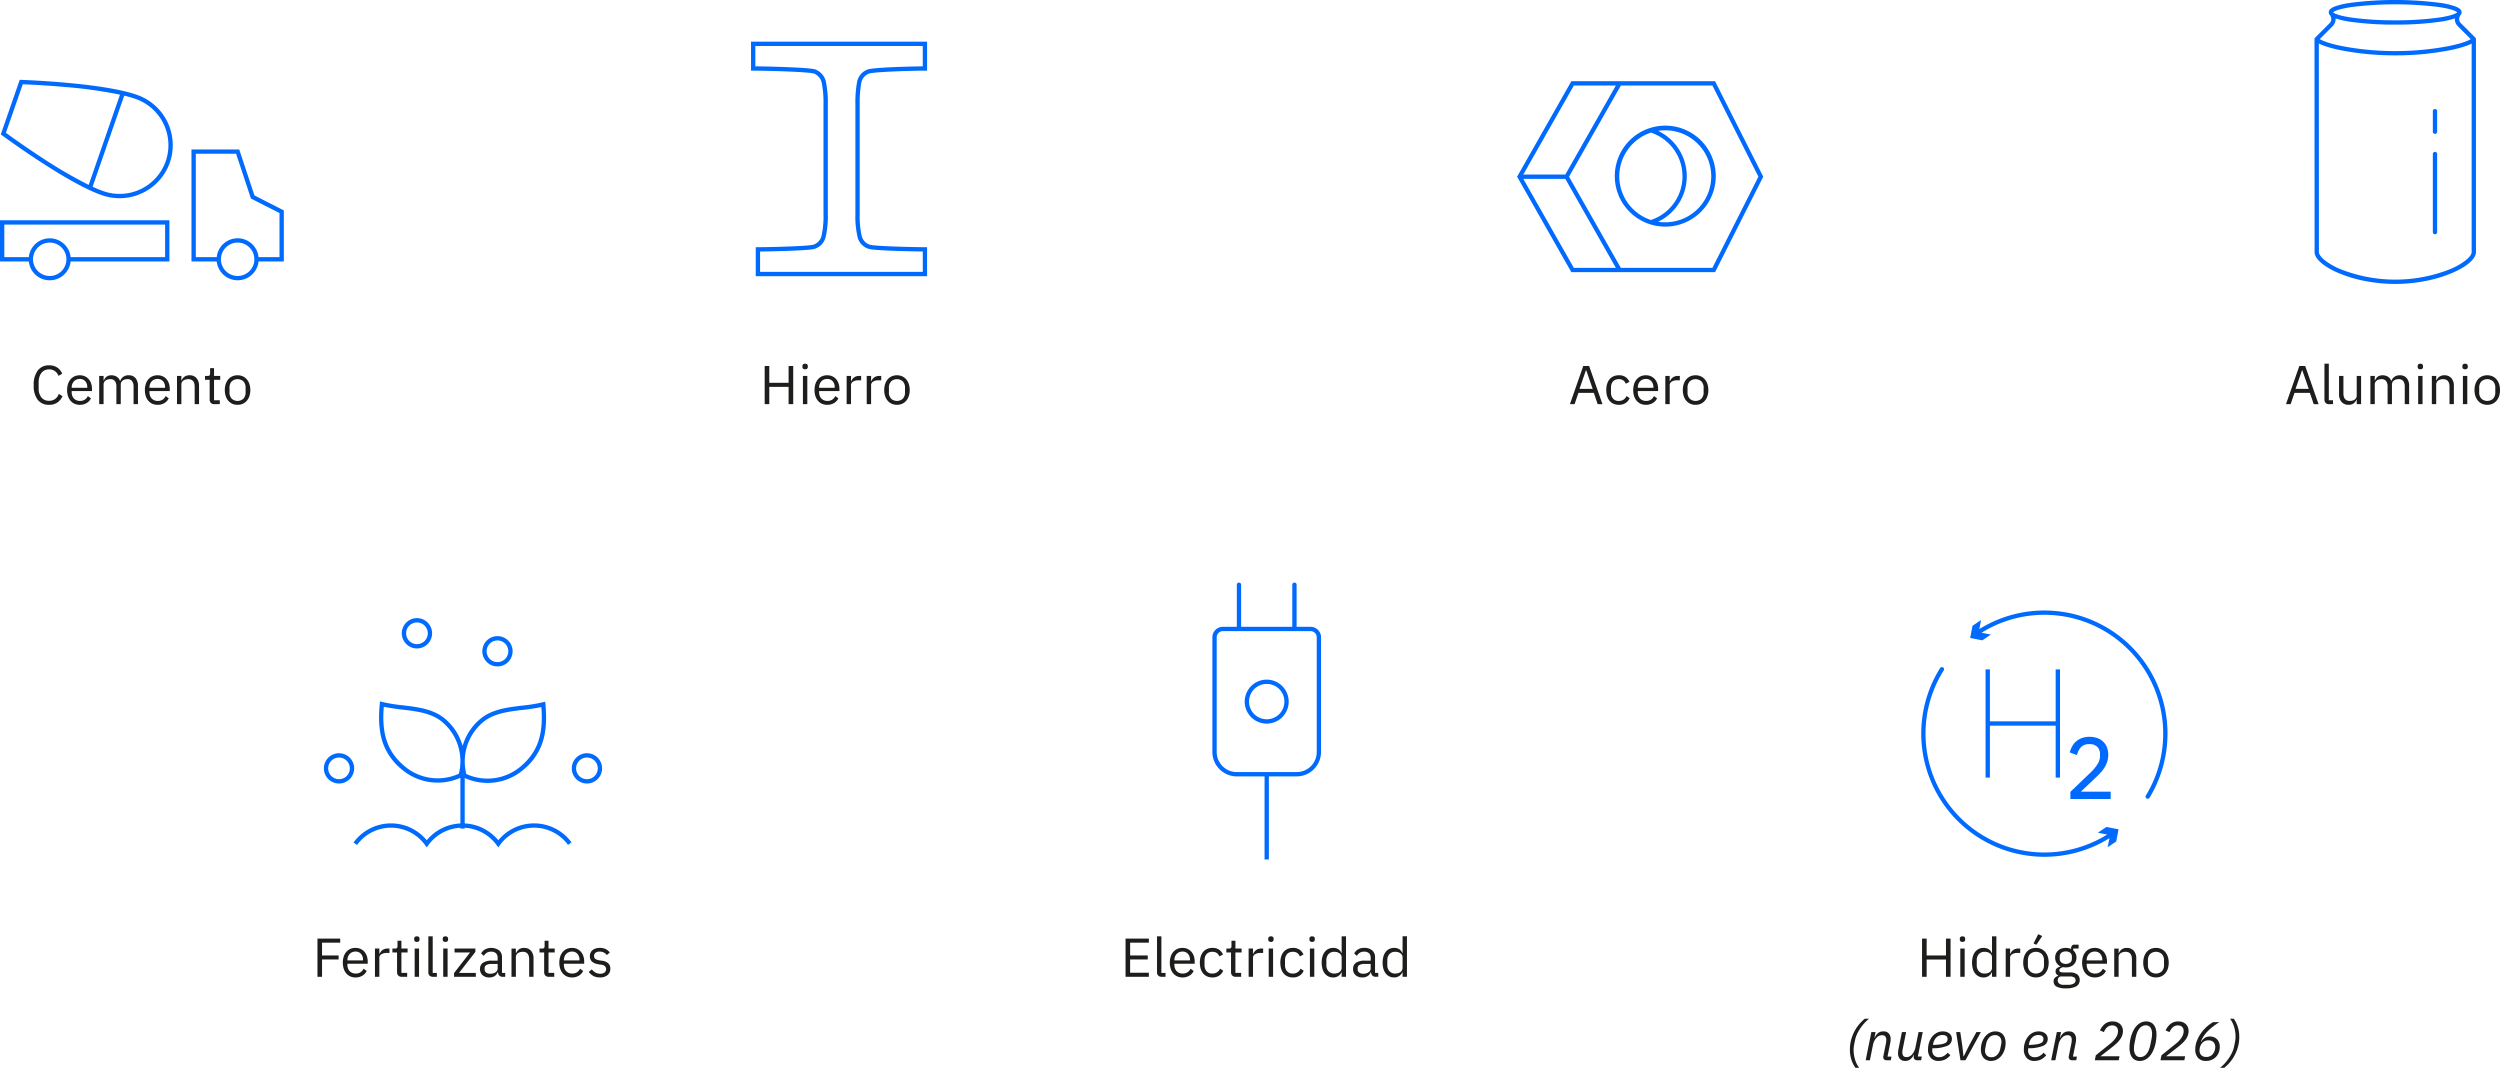 <svg xmlns="http://www.w3.org/2000/svg" width="868.252" height="370.84"><path fill="#1d1d1b" d="M771.047 370.841a14.845 14.845 0 0 0 1.71-1.633 15.829 15.829 0 0 0 1.435-1.862 13.994 13.994 0 0 0 1.084-1.967 9.166 9.166 0 0 0 .636-1.966l.323-1.616a9.133 9.133 0 0 0 .171-1.786 11.43 11.43 0 0 0-.494-3.363 9.137 9.137 0 0 0-1.425-2.85h1.273a9.515 9.515 0 0 1 1.378 2.679 11.219 11.219 0 0 1 .56 3.686 12.7 12.7 0 0 1-.437 3.362 14.328 14.328 0 0 1-1.159 2.955 13.658 13.658 0 0 1-1.662 2.461 14.059 14.059 0 0 1-1.948 1.9Zm-126.635 0a9.49 9.49 0 0 1-1.378-2.679 11.213 11.213 0 0 1-.56-3.686 12.672 12.672 0 0 1 .436-3.363 14.372 14.372 0 0 1 1.159-2.955 13.6 13.6 0 0 1 1.662-2.46 14.071 14.071 0 0 1 1.948-1.9h1.444a15 15 0 0 0-1.71 1.634 15.844 15.844 0 0 0-1.434 1.862 13.994 13.994 0 0 0-1.084 1.967 9.15 9.15 0 0 0-.636 1.966l-.323 1.615a9.077 9.077 0 0 0-.171 1.786 11.424 11.424 0 0 0 .494 3.362 9.128 9.128 0 0 0 1.425 2.85Zm118.978-3.429a4.3 4.3 0 0 1-.969-3.012 7.945 7.945 0 0 1 .523-2.8 12.114 12.114 0 0 1 1.387-2.65 13.319 13.319 0 0 1 1.985-2.281 12.009 12.009 0 0 1 2.336-1.691h2.166a26.5 26.5 0 0 0-2.242 1.544 17.541 17.541 0 0 0-1.881 1.668 11.655 11.655 0 0 0-1.425 1.772 7.246 7.246 0 0 0-.874 1.858l.076.038a3.968 3.968 0 0 1 1.339-1.454 3.2 3.2 0 0 1 1.643-.428 3.864 3.864 0 0 1 1.416.247 3.054 3.054 0 0 1 1.093.714 3.284 3.284 0 0 1 .713 1.133 4.163 4.163 0 0 1 .257 1.5 5.311 5.311 0 0 1-.352 1.962 4.541 4.541 0 0 1-.987 1.543 4.656 4.656 0 0 1-1.511 1.019 4.807 4.807 0 0 1-1.9.371 3.6 3.6 0 0 1-2.793-1.054Zm1.606-5.349a3.644 3.644 0 0 0-1.017 1.957 2.434 2.434 0 0 0-.057.333 3.357 3.357 0 0 0-.019.351 2.4 2.4 0 0 0 .607 1.758 2.32 2.32 0 0 0 1.729.617 2.8 2.8 0 0 0 2.024-.741 3.642 3.642 0 0 0 1.016-1.957 2.4 2.4 0 0 0 .057-.332 3.159 3.159 0 0 0 .02-.352 2.4 2.4 0 0 0-.608-1.757 2.316 2.316 0 0 0-1.729-.618 2.794 2.794 0 0 0-2.023.741Zm-23.427 6.07a2.979 2.979 0 0 1-1.112-.931 4.2 4.2 0 0 1-.656-1.435 7.35 7.35 0 0 1-.219-1.861 15.136 15.136 0 0 1 .152-2.091 13.416 13.416 0 0 1 .466-2.1 11.182 11.182 0 0 1 .788-1.92 6.959 6.959 0 0 1 1.12-1.577 5.162 5.162 0 0 1 1.463-1.074 4.107 4.107 0 0 1 1.823-.4 3.45 3.45 0 0 1 1.559.332 3.114 3.114 0 0 1 1.111.931 4.105 4.105 0 0 1 .664 1.435 7.36 7.36 0 0 1 .219 1.862 14.982 14.982 0 0 1-.152 2.09 13.433 13.433 0 0 1-.465 2.1 11.172 11.172 0 0 1-.788 1.919 6.913 6.913 0 0 1-1.121 1.577 5.074 5.074 0 0 1-1.472 1.074 4.124 4.124 0 0 1-1.814.4 3.5 3.5 0 0 1-1.566-.331Zm2.384-11.714a3.354 3.354 0 0 0-1.007.893 5.526 5.526 0 0 0-.751 1.378 10.522 10.522 0 0 0-.5 1.776l-.4 2a6.992 6.992 0 0 0-.132.874 9.843 9.843 0 0 0-.039.836 3.711 3.711 0 0 0 .552 2.156 1.882 1.882 0 0 0 1.652.788 2.5 2.5 0 0 0 1.255-.323 3.353 3.353 0 0 0 1.007-.893 5.564 5.564 0 0 0 .75-1.377 10.424 10.424 0 0 0 .5-1.777l.4-2a6.806 6.806 0 0 0 .133-.874 9.81 9.81 0 0 0 .038-.836 3.711 3.711 0 0 0-.551-2.156 1.883 1.883 0 0 0-1.653-.788 2.5 2.5 0 0 0-1.254.324Zm-40.09 11a4.346 4.346 0 0 1-.969-3.059 7.3 7.3 0 0 1 .371-2.327 6.408 6.408 0 0 1 1.045-1.967 5.105 5.105 0 0 1 1.615-1.358 4.581 4.581 0 0 1 3.3-.342 3.082 3.082 0 0 1 1.007.487 2.353 2.353 0 0 1 .693.819 2.5 2.5 0 0 1 .257 1.163 2.54 2.54 0 0 1-1.662 2.4 12.939 12.939 0 0 1-5.1.819 3.192 3.192 0 0 0-.048.428c-.006.146-.01.27-.01.371a2.355 2.355 0 0 0 .6 1.681 2.273 2.273 0 0 0 1.739.637 3.338 3.338 0 0 0 1.681-.428 4.692 4.692 0 0 0 1.321-1.13l.95.849a5.222 5.222 0 0 1-1.948 1.557 5.279 5.279 0 0 1-2.1.444 3.545 3.545 0 0 1-2.742-1.042Zm2.916-7.751a3.067 3.067 0 0 0-.931.583 3.424 3.424 0 0 0-.7.917 4.268 4.268 0 0 0-.428 1.193l-.114.554a25.017 25.017 0 0 0 2.565-.2 5.8 5.8 0 0 0 1.548-.4 1.574 1.574 0 0 0 .76-.621 1.8 1.8 0 0 0 .2-.878 1.294 1.294 0 0 0-.152-.66 1.18 1.18 0 0 0-.4-.41 1.736 1.736 0 0 0-.58-.22 3.377 3.377 0 0 0-.674-.067 2.9 2.9 0 0 0-1.094.211Zm-16.71 8.539a3 3 0 0 1-1.111-.76 3.582 3.582 0 0 1-.732-1.255 5.254 5.254 0 0 1-.266-1.757 7.564 7.564 0 0 1 .37-2.366 6.512 6.512 0 0 1 1.036-1.985 5.162 5.162 0 0 1 1.6-1.368 4.183 4.183 0 0 1 2.052-.513 3.853 3.853 0 0 1 1.416.257 2.984 2.984 0 0 1 1.12.761 3.568 3.568 0 0 1 .732 1.264 5.28 5.28 0 0 1 .266 1.748 7.528 7.528 0 0 1-.371 2.365 6.491 6.491 0 0 1-1.035 1.985 5.153 5.153 0 0 1-1.6 1.368 4.178 4.178 0 0 1-2.052.513 3.826 3.826 0 0 1-1.425-.258Zm.855-7.928a4.17 4.17 0 0 0-1.14 2.291l-.284 1.432a4.4 4.4 0 0 0-.1.859 2.4 2.4 0 0 0 .58 1.671 2.177 2.177 0 0 0 1.7.64 2.7 2.7 0 0 0 1.9-.783 4.167 4.167 0 0 0 1.14-2.291l.285-1.432a4.474 4.474 0 0 0 .094-.859 2.391 2.391 0 0 0-.58-1.671 2.18 2.18 0 0 0-1.7-.639 2.7 2.7 0 0 0-1.895.784Zm-20.349 7.14a4.345 4.345 0 0 1-.969-3.059 7.3 7.3 0 0 1 .371-2.327 6.408 6.408 0 0 1 1.045-1.967 5.125 5.125 0 0 1 1.615-1.358 4.581 4.581 0 0 1 3.3-.342 3.082 3.082 0 0 1 1.007.487 2.346 2.346 0 0 1 .694.819 2.5 2.5 0 0 1 .257 1.163 2.541 2.541 0 0 1-1.663 2.4 12.936 12.936 0 0 1-5.1.819 3.192 3.192 0 0 0-.048.428c-.006.146-.009.27-.009.371a2.351 2.351 0 0 0 .6 1.681 2.269 2.269 0 0 0 1.738.637 3.344 3.344 0 0 0 1.682-.428 4.676 4.676 0 0 0 1.32-1.13l.95.849a5.229 5.229 0 0 1-1.948 1.557 5.283 5.283 0 0 1-2.1.444 3.547 3.547 0 0 1-2.742-1.042Zm2.916-7.751a3.079 3.079 0 0 0-.931.583 3.426 3.426 0 0 0-.7.917 4.3 4.3 0 0 0-.427 1.193l-.114.554a25.017 25.017 0 0 0 2.565-.2 5.8 5.8 0 0 0 1.549-.4 1.576 1.576 0 0 0 .76-.621 1.8 1.8 0 0 0 .2-.878 1.285 1.285 0 0 0-.152-.66 1.177 1.177 0 0 0-.4-.41 1.743 1.743 0 0 0-.58-.22 3.379 3.379 0 0 0-.675-.067 2.9 2.9 0 0 0-1.095.211Zm-13.67 8.074a2.946 2.946 0 0 1-.627-2q0-.266.029-.589a5.825 5.825 0 0 1 .1-.684l1.216-6.042h1.463l-1.216 6.042a4.278 4.278 0 0 0-.076.561 6.546 6.546 0 0 0-.019.446 1.95 1.95 0 0 0 .333 1.235 1.363 1.363 0 0 0 1.13.418 2.394 2.394 0 0 0 1.767-.779 4.632 4.632 0 0 0 .855-1.226 5.466 5.466 0 0 0 .437-1.225l1.1-5.472h1.463l-1.71 8.511h1.387l-.247 1.292h-1.33a1.233 1.233 0 0 1-.94-.333 1.208 1.208 0 0 1-.313-.864 2.861 2.861 0 0 1 .076-.551l.038-.19h-.1a4.138 4.138 0 0 1-1.216 1.643 2.817 2.817 0 0 1-1.729.522 2.356 2.356 0 0 1-1.871-.713Zm90.516.494.342-1.729 4.9-3.946a9.541 9.541 0 0 0 1.891-1.925 4.76 4.76 0 0 0 .807-1.659 4.3 4.3 0 0 0 .076-.427 3.609 3.609 0 0 0 .038-.483 2.569 2.569 0 0 0-.086-.626 1.7 1.7 0 0 0-.313-.635 1.737 1.737 0 0 0-.607-.483 2.116 2.116 0 0 0-.95-.19 2.614 2.614 0 0 0-1.786.6 4.645 4.645 0 0 0-1.159 1.72l-1.368-.59a6.22 6.22 0 0 1 1.719-2.271 4.256 4.256 0 0 1 2.746-.845 3.934 3.934 0 0 1 1.462.257 3.284 3.284 0 0 1 1.1.7 3.076 3.076 0 0 1 .7 1.055 3.4 3.4 0 0 1 .247 1.291 4.552 4.552 0 0 1-.266 1.568 5.791 5.791 0 0 1-.751 1.406 8.907 8.907 0 0 1-1.178 1.32q-.694.647-1.529 1.311l-4.1 3.192h6.631l-.285 1.387Zm-22.8 0 .342-1.729 4.9-3.946a9.511 9.511 0 0 0 1.89-1.925 4.728 4.728 0 0 0 .807-1.659 4.018 4.018 0 0 0 .076-.427 3.608 3.608 0 0 0 .038-.483 2.611 2.611 0 0 0-.086-.626 1.7 1.7 0 0 0-.313-.635 1.733 1.733 0 0 0-.608-.483 2.109 2.109 0 0 0-.95-.19 2.616 2.616 0 0 0-1.786.6 4.656 4.656 0 0 0-1.159 1.72l-1.368-.59a6.23 6.23 0 0 1 1.72-2.271 4.256 4.256 0 0 1 2.746-.845 3.934 3.934 0 0 1 1.463.257 3.284 3.284 0 0 1 1.1.7 3.089 3.089 0 0 1 .7 1.055 3.4 3.4 0 0 1 .247 1.291 4.552 4.552 0 0 1-.266 1.568 5.791 5.791 0 0 1-.751 1.406 8.959 8.959 0 0 1-1.178 1.32q-.694.647-1.53 1.311l-4.1 3.192h6.631l-.285 1.387Zm-7.847 0a1.376 1.376 0 0 1-.884-.266 1.006 1.006 0 0 1-.332-.836v-.171a1.048 1.048 0 0 1 .038-.228l.913-4.541a4.445 4.445 0 0 0 .076-.561 6.57 6.57 0 0 0 .019-.446 1.873 1.873 0 0 0-.351-1.245 1.443 1.443 0 0 0-1.15-.409 2.477 2.477 0 0 0-1.8.779 4.484 4.484 0 0 0-.836 1.177 5.052 5.052 0 0 0-.456 1.273l-1.1 5.472h-1.463l1.976-9.8h1.463l-.4 1.938h.1a4.194 4.194 0 0 1 1.209-1.635 2.888 2.888 0 0 1 1.777-.532 2.384 2.384 0 0 1 1.9.722 2.941 2.941 0 0 1 .627 2c0 .177-.01.374-.029.59a5.867 5.867 0 0 1-.1.684l-.949 4.749h1.387l-.247 1.292Zm-38.817 0-1.5-9.8h1.426l.722 4.845.4 3.572h.1l1.767-3.572 2.622-4.845h1.559l-5.359 9.8Zm-25.593 0a1.371 1.371 0 0 1-.883-.266 1.007 1.007 0 0 1-.333-.836v-.171a1.007 1.007 0 0 1 .039-.228l.912-4.541a4.446 4.446 0 0 0 .076-.561 6.57 6.57 0 0 0 .019-.446 1.873 1.873 0 0 0-.351-1.245 1.44 1.44 0 0 0-1.149-.409 2.479 2.479 0 0 0-1.805.779 4.507 4.507 0 0 0-.836 1.177 5.016 5.016 0 0 0-.455 1.273l-1.1 5.472h-1.463l1.976-9.8h1.463l-.4 1.938h.1a4.2 4.2 0 0 1 1.226-1.634 2.883 2.883 0 0 1 1.776-.532 2.387 2.387 0 0 1 1.9.722 2.945 2.945 0 0 1 .626 2q0 .266-.028.59a5.877 5.877 0 0 1-.105.684l-.95 4.749h1.377l-.247 1.292Zm58.947-25.6a1.984 1.984 0 0 1-1.007-1.784 1.751 1.751 0 0 1 .418-1.243 2.457 2.457 0 0 1 1.14-.654v-.209a1.41 1.41 0 0 1-.874-1.363 1.37 1.37 0 0 1 .474-1.125 3.106 3.106 0 0 1 1.217-.577v-.075a3.169 3.169 0 0 1-1.359-1.2 3.366 3.366 0 0 1-.484-1.811 3.487 3.487 0 0 1 .266-1.372 3.087 3.087 0 0 1 .751-1.076 3.426 3.426 0 0 1 1.159-.7 4.744 4.744 0 0 1 3.372.132v-.171a1.613 1.613 0 0 1 .266-.953 1 1 0 0 1 .874-.377h1.463v1.349h-1.862v.629a3.193 3.193 0 0 1 .826 1.1 3.393 3.393 0 0 1 .294 1.438 3.483 3.483 0 0 1-.266 1.372 3.082 3.082 0 0 1-.751 1.077 3.41 3.41 0 0 1-1.169.695 4.422 4.422 0 0 1-1.52.248 4.794 4.794 0 0 1-.95-.1 3.161 3.161 0 0 0-.893.39.8.8 0 0 0-.4.713.579.579 0 0 0 .418.589 3.214 3.214 0 0 0 1.083.152h2.09a4.11 4.11 0 0 1 2.65.691 2.346 2.346 0 0 1 .827 1.9 2.406 2.406 0 0 1-1.188 2.225 7.082 7.082 0 0 1-3.562.71 6.532 6.532 0 0 1-3.303-.617Zm.418-2.166a1.46 1.46 0 0 0 .484 1.1 2.373 2.373 0 0 0 1.644.456h1.406a4.042 4.042 0 0 0 1.975-.4 1.293 1.293 0 0 0 .7-1.2 1.134 1.134 0 0 0-.446-.941 2.644 2.644 0 0 0-1.586-.352h-3.269a1.389 1.389 0 0 0-.909 1.34Zm1.273-9.583a1.755 1.755 0 0 0-.57 1.441v.534a1.755 1.755 0 0 0 .57 1.441 2.764 2.764 0 0 0 3.078 0 1.753 1.753 0 0 0 .571-1.441v-.534a1.753 1.753 0 0 0-.571-1.441 2.764 2.764 0 0 0-3.078 0Zm-233.4 8.216a3.587 3.587 0 0 1-1.263-1.026 4.709 4.709 0 0 1-.8-1.615 8.36 8.36 0 0 1 0-4.256 4.706 4.706 0 0 1 .8-1.616 3.607 3.607 0 0 1 1.263-1.026 3.732 3.732 0 0 1 1.653-.361 3.341 3.341 0 0 1 1.758.442 2.761 2.761 0 0 1 1.111 1.364h.076v-5.834h1.52v14.06h-1.52v-1.578h-.076a2.993 2.993 0 0 1-2.869 1.805 3.732 3.732 0 0 1-1.651-.356Zm.039-7.738a3.034 3.034 0 0 0-.742 2.129v1.68a3.036 3.036 0 0 0 .742 2.129 2.616 2.616 0 0 0 2.033.811 3.528 3.528 0 0 0 .978-.133 2.444 2.444 0 0 0 .807-.391 1.926 1.926 0 0 0 .542-.63 1.782 1.782 0 0 0 .2-.851v-3.666a1.518 1.518 0 0 0-.2-.755 1.894 1.894 0 0 0-.542-.6 2.717 2.717 0 0 0-.807-.392 3.311 3.311 0 0 0-.978-.143 2.616 2.616 0 0 0-2.031.814Zm-11.771 7.3a2.8 2.8 0 0 1-.864-2.165 2.473 2.473 0 0 1 1.016-2.129 5.407 5.407 0 0 1 3.163-.741h1.939v-.969a2.119 2.119 0 0 0-.571-1.6 2.431 2.431 0 0 0-1.748-.551 2.635 2.635 0 0 0-1.491.4 3.3 3.3 0 0 0-1 1.064l-.912-.855a3.462 3.462 0 0 1 1.273-1.358 4.007 4.007 0 0 1 2.2-.561 4.055 4.055 0 0 1 2.775.872 3.068 3.068 0 0 1 .987 2.427v5.384h1.121v1.349h-.855a1.493 1.493 0 0 1-1.226-.456 2.261 2.261 0 0 1-.465-1.14h-.095a2.536 2.536 0 0 1-1.065 1.368 3.3 3.3 0 0 1-1.767.456 3.436 3.436 0 0 1-2.413-.792Zm1.33-3.514a1.227 1.227 0 0 0-.6 1.1v.4a1.328 1.328 0 0 0 .523 1.12 2.273 2.273 0 0 0 1.415.4 3.889 3.889 0 0 0 1.046-.133 2.571 2.571 0 0 0 .816-.38 1.872 1.872 0 0 0 .532-.571 1.358 1.358 0 0 0 .191-.7v-1.615h-2.014a3.672 3.672 0 0 0-1.907.382Zm-10.761 3.955a3.582 3.582 0 0 1-1.264-1.026 4.709 4.709 0 0 1-.8-1.615 8.36 8.36 0 0 1 0-4.256 4.706 4.706 0 0 1 .8-1.616 3.6 3.6 0 0 1 1.264-1.026 3.728 3.728 0 0 1 1.652-.361 3.341 3.341 0 0 1 1.758.442 2.756 2.756 0 0 1 1.111 1.364h.077v-5.834h1.519v14.06h-1.519v-1.578h-.077a2.993 2.993 0 0 1-2.869 1.805 3.728 3.728 0 0 1-1.652-.359Zm.038-7.738a3.033 3.033 0 0 0-.741 2.129v1.68a3.036 3.036 0 0 0 .741 2.129 2.616 2.616 0 0 0 2.033.811 3.528 3.528 0 0 0 .978-.133 2.444 2.444 0 0 0 .807-.391 1.915 1.915 0 0 0 .542-.63 1.771 1.771 0 0 0 .2-.851v-3.666a1.509 1.509 0 0 0-.2-.755 1.883 1.883 0 0 0-.542-.6 2.717 2.717 0 0 0-.807-.392 3.311 3.311 0 0 0-.978-.143 2.616 2.616 0 0 0-2.033.811Zm-14.212 7.738a3.758 3.758 0 0 1-1.378-1.026 4.58 4.58 0 0 1-.855-1.615 7.841 7.841 0 0 1 0-4.256 4.577 4.577 0 0 1 .855-1.616 3.778 3.778 0 0 1 1.378-1.026 4.521 4.521 0 0 1 1.843-.361 3.935 3.935 0 0 1 2.346.636 3.891 3.891 0 0 1 1.32 1.663l-1.273.645a2.307 2.307 0 0 0-.875-1.178 2.623 2.623 0 0 0-1.519-.418 3.032 3.032 0 0 0-1.2.219 2.34 2.34 0 0 0-.855.607 2.548 2.548 0 0 0-.513.932 3.917 3.917 0 0 0-.171 1.187v1.672a3.182 3.182 0 0 0 .693 2.119 2.516 2.516 0 0 0 2.043.826 2.756 2.756 0 0 0 2.66-1.71l1.1.742a3.9 3.9 0 0 1-1.416 1.69 4.137 4.137 0 0 1-2.346.627 4.521 4.521 0 0 1-1.837-.359Zm-27.949 0a3.755 3.755 0 0 1-1.377-1.026 4.58 4.58 0 0 1-.855-1.615 7.841 7.841 0 0 1 0-4.256 4.576 4.576 0 0 1 .855-1.616 3.775 3.775 0 0 1 1.377-1.026 4.521 4.521 0 0 1 1.843-.361 3.931 3.931 0 0 1 2.346.636 3.886 3.886 0 0 1 1.321 1.663l-1.273.645a2.31 2.31 0 0 0-.874-1.178 2.624 2.624 0 0 0-1.52-.418 3.032 3.032 0 0 0-1.2.219 2.34 2.34 0 0 0-.855.607 2.574 2.574 0 0 0-.513.932 3.917 3.917 0 0 0-.171 1.187v1.672a3.182 3.182 0 0 0 .694 2.119 2.514 2.514 0 0 0 2.042.826 2.758 2.758 0 0 0 2.66-1.71l1.1.742a3.89 3.89 0 0 1-1.416 1.69 4.133 4.133 0 0 1-2.346.627 4.521 4.521 0 0 1-1.839-.359Zm-10.364 0a3.9 3.9 0 0 1-1.387-1.036 4.742 4.742 0 0 1-.893-1.615 7.289 7.289 0 0 1 0-4.227 4.731 4.731 0 0 1 .893-1.624 3.915 3.915 0 0 1 1.387-1.036 4.4 4.4 0 0 1 1.814-.361 4.164 4.164 0 0 1 1.768.36 3.912 3.912 0 0 1 1.329.994 4.42 4.42 0 0 1 .846 1.506 5.94 5.94 0 0 1 .294 1.912v.719h-7.049v.456a3.349 3.349 0 0 0 .2 1.168 2.752 2.752 0 0 0 .57.941 2.6 2.6 0 0 0 .912.627 3.13 3.13 0 0 0 1.226.228 2.99 2.99 0 0 0 1.624-.436 2.867 2.867 0 0 0 1.074-1.255l1.083.785a3.791 3.791 0 0 1-1.482 1.634 4.469 4.469 0 0 1-2.394.621 4.4 4.4 0 0 1-1.816-.361Zm.675-8.409a2.555 2.555 0 0 0-.884.614 2.886 2.886 0 0 0-.58.934 3.233 3.233 0 0 0-.209 1.181v.132h5.415v-.208a2.983 2.983 0 0 0-.713-2.087 2.433 2.433 0 0 0-1.891-.783 2.893 2.893 0 0 0-1.139.217Zm-203.488 8.248a5.225 5.225 0 0 1-1.587-1.4l1.084-.874a4.26 4.26 0 0 0 1.273 1.112 3.323 3.323 0 0 0 1.634.39 2.418 2.418 0 0 0 1.51-.419 1.518 1.518 0 0 0 .171-2.156 2.261 2.261 0 0 0-1.339-.561l-.779-.113a6.514 6.514 0 0 1-1.254-.3 3.463 3.463 0 0 1-1-.532 2.289 2.289 0 0 1-.664-.826 2.7 2.7 0 0 1-.238-1.178 2.833 2.833 0 0 1 .266-1.264 2.55 2.55 0 0 1 .732-.9 3.194 3.194 0 0 1 1.111-.541 5.125 5.125 0 0 1 1.387-.181 4.323 4.323 0 0 1 2 .419 4.471 4.471 0 0 1 1.416 1.158l-1.007.913a3.026 3.026 0 0 0-.95-.827 3.066 3.066 0 0 0-1.578-.37 2.172 2.172 0 0 0-1.434.409 1.377 1.377 0 0 0-.485 1.111 1.165 1.165 0 0 0 .485 1.045 3.61 3.61 0 0 0 1.4.474l.76.114a4.072 4.072 0 0 1 2.318.94 2.472 2.472 0 0 1 .684 1.814 2.777 2.777 0 0 1-.968 2.242 4 4 0 0 1-2.66.817 4.588 4.588 0 0 1-2.289-.516Zm-9.215.161a3.9 3.9 0 0 1-1.387-1.036 4.742 4.742 0 0 1-.893-1.615 7.289 7.289 0 0 1 0-4.227 4.731 4.731 0 0 1 .893-1.624 3.916 3.916 0 0 1 1.387-1.036 4.4 4.4 0 0 1 1.814-.361 4.163 4.163 0 0 1 1.768.36 3.912 3.912 0 0 1 1.329.994 4.42 4.42 0 0 1 .846 1.506 5.94 5.94 0 0 1 .294 1.912v.719h-7.049v.456a3.349 3.349 0 0 0 .2 1.168 2.751 2.751 0 0 0 .57.941 2.6 2.6 0 0 0 .912.627 3.13 3.13 0 0 0 1.226.228 2.988 2.988 0 0 0 1.624-.436 2.867 2.867 0 0 0 1.074-1.255l1.083.785a3.791 3.791 0 0 1-1.482 1.634 4.469 4.469 0 0 1-2.394.621 4.4 4.4 0 0 1-1.817-.361Zm.675-8.409a2.556 2.556 0 0 0-.884.614 2.887 2.887 0 0 0-.58.934 3.233 3.233 0 0 0-.209 1.181v.132h5.415v-.208a2.983 2.983 0 0 0-.713-2.087 2.433 2.433 0 0 0-1.891-.783 2.892 2.892 0 0 0-1.141.217Zm-29.935 7.971a2.8 2.8 0 0 1-.868-2.162 2.473 2.473 0 0 1 1.016-2.129 5.407 5.407 0 0 1 3.163-.741h1.938v-.969a2.118 2.118 0 0 0-.57-1.6 2.432 2.432 0 0 0-1.748-.551 2.633 2.633 0 0 0-1.491.4 3.3 3.3 0 0 0-1 1.064l-.912-.855a3.459 3.459 0 0 1 1.273-1.358 4.742 4.742 0 0 1 4.978.311 3.068 3.068 0 0 1 .988 2.427v5.384h1.121v1.349h-.855a1.492 1.492 0 0 1-1.226-.456 2.261 2.261 0 0 1-.465-1.14h-.1a2.531 2.531 0 0 1-1.064 1.368 3.3 3.3 0 0 1-1.767.456 3.437 3.437 0 0 1-2.412-.798Zm1.33-3.514a1.227 1.227 0 0 0-.6 1.1v.4a1.327 1.327 0 0 0 .522 1.12 2.278 2.278 0 0 0 1.416.4 3.883 3.883 0 0 0 1.045-.133 2.567 2.567 0 0 0 .817-.38 1.884 1.884 0 0 0 .532-.571 1.357 1.357 0 0 0 .19-.7v-1.615h-2.013a3.67 3.67 0 0 0-1.907.379Zm-47.254 3.952a3.908 3.908 0 0 1-1.388-1.036 4.742 4.742 0 0 1-.893-1.615 7.289 7.289 0 0 1 0-4.227 4.731 4.731 0 0 1 .893-1.624 3.919 3.919 0 0 1 1.388-1.036 4.4 4.4 0 0 1 1.814-.361 4.159 4.159 0 0 1 1.767.36 3.915 3.915 0 0 1 1.33.994 4.433 4.433 0 0 1 .845 1.506 5.94 5.94 0 0 1 .294 1.912v.719h-7.049v.456a3.349 3.349 0 0 0 .2 1.168 2.779 2.779 0 0 0 .57.941 2.6 2.6 0 0 0 .913.627 3.128 3.128 0 0 0 1.225.228 2.985 2.985 0 0 0 1.624-.436 2.861 2.861 0 0 0 1.074-1.255l1.083.785a3.784 3.784 0 0 1-1.481 1.634 4.471 4.471 0 0 1-2.394.621 4.4 4.4 0 0 1-1.815-.361Zm.674-8.409a2.564 2.564 0 0 0-.884.614 2.887 2.887 0 0 0-.58.934 3.252 3.252 0 0 0-.209 1.181v.132h5.415v-.208a2.982 2.982 0 0 0-.713-2.087 2.433 2.433 0 0 0-1.89-.783 2.894 2.894 0 0 0-1.139.217Zm624.633 8.409a3.893 3.893 0 0 1-1.4-1.036 4.867 4.867 0 0 1-.9-1.615 7.075 7.075 0 0 1 0-4.227 4.853 4.853 0 0 1 .9-1.624 3.9 3.9 0 0 1 1.4-1.036 4.424 4.424 0 0 1 1.805-.361 4.362 4.362 0 0 1 1.8.361 4 4 0 0 1 1.4 1.036 4.766 4.766 0 0 1 .913 1.624 7.094 7.094 0 0 1 0 4.227 4.779 4.779 0 0 1-.913 1.615 3.993 3.993 0 0 1-1.4 1.036 4.362 4.362 0 0 1-1.8.361 4.424 4.424 0 0 1-1.805-.361Zm-.209-7.79a3.108 3.108 0 0 0-.779 2.318v1.406a3.108 3.108 0 0 0 .779 2.318 3.049 3.049 0 0 0 4.028 0 3.108 3.108 0 0 0 .779-2.318v-1.406a3.108 3.108 0 0 0-.779-2.318 3.049 3.049 0 0 0-4.028 0Zm-21.042 7.79a3.905 3.905 0 0 1-1.387-1.036 4.743 4.743 0 0 1-.893-1.615 7.288 7.288 0 0 1 0-4.227 4.732 4.732 0 0 1 .893-1.624 3.916 3.916 0 0 1 1.387-1.038 4.4 4.4 0 0 1 1.814-.361 4.163 4.163 0 0 1 1.768.36 3.924 3.924 0 0 1 1.33.994 4.434 4.434 0 0 1 .845 1.506 5.939 5.939 0 0 1 .294 1.912v.719h-7.051v.456a3.348 3.348 0 0 0 .2 1.168 2.751 2.751 0 0 0 .57.941 2.6 2.6 0 0 0 .912.627 3.13 3.13 0 0 0 1.226.228 2.987 2.987 0 0 0 1.624-.436 2.872 2.872 0 0 0 1.074-1.255l1.083.784a3.789 3.789 0 0 1-1.482 1.635 4.469 4.469 0 0 1-2.394.621 4.4 4.4 0 0 1-1.813-.359Zm.675-8.409a2.556 2.556 0 0 0-.884.614 2.878 2.878 0 0 0-.58.934 3.234 3.234 0 0 0-.209 1.181v.131h5.415v-.207a2.982 2.982 0 0 0-.713-2.087 2.434 2.434 0 0 0-1.891-.784 2.893 2.893 0 0 0-1.138.217Zm-21.11 8.409a3.882 3.882 0 0 1-1.4-1.036 4.852 4.852 0 0 1-.9-1.615 7.076 7.076 0 0 1 0-4.227 4.839 4.839 0 0 1 .9-1.624 3.892 3.892 0 0 1 1.4-1.036 4.424 4.424 0 0 1 1.805-.361 4.356 4.356 0 0 1 1.8.361 4.016 4.016 0 0 1 1.4 1.036 4.765 4.765 0 0 1 .912 1.624 7.075 7.075 0 0 1 0 4.227 4.777 4.777 0 0 1-.912 1.615 4 4 0 0 1-1.4 1.036 4.356 4.356 0 0 1-1.8.361 4.424 4.424 0 0 1-1.805-.361Zm-.209-7.79a3.108 3.108 0 0 0-.779 2.318v1.406a3.108 3.108 0 0 0 .779 2.318 3.05 3.05 0 0 0 4.028 0 3.108 3.108 0 0 0 .779-2.318v-1.406a3.108 3.108 0 0 0-.779-2.318 3.05 3.05 0 0 0-4.028 0Zm-17.841 7.79a3.582 3.582 0 0 1-1.264-1.026 4.705 4.705 0 0 1-.8-1.615 8.356 8.356 0 0 1 0-4.255 4.705 4.705 0 0 1 .8-1.616 3.6 3.6 0 0 1 1.264-1.026 3.729 3.729 0 0 1 1.652-.361 3.341 3.341 0 0 1 1.758.442 2.756 2.756 0 0 1 1.111 1.364h.077v-5.835h1.52v14.061h-1.52v-1.579h-.077a2.992 2.992 0 0 1-2.869 1.806 3.729 3.729 0 0 1-1.651-.36Zm.038-7.738a3.033 3.033 0 0 0-.741 2.129v1.68a3.032 3.032 0 0 0 .741 2.128 2.613 2.613 0 0 0 2.033.812 3.529 3.529 0 0 0 .978-.133 2.461 2.461 0 0 0 .807-.391 1.909 1.909 0 0 0 .542-.631 1.765 1.765 0 0 0 .2-.85v-3.667a1.508 1.508 0 0 0-.2-.754 1.883 1.883 0 0 0-.542-.6 2.717 2.717 0 0 0-.807-.392 3.312 3.312 0 0 0-.978-.143 2.613 2.613 0 0 0-2.032.811Zm-232.333 7.871v-9.8h1.52v9.8Zm-14.307 0v-9.8h1.52v9.8Zm-6.972 0v-9.8h1.52v1.805h.094a2.956 2.956 0 0 1 .95-1.254 2.918 2.918 0 0 1 1.881-.552h.589v1.52h-.893a3.431 3.431 0 0 0-1.929.466 1.37 1.37 0 0 0-.693 1.168v6.65Zm-4.5 0a1.554 1.554 0 0 1-1.206-.445 1.657 1.657 0 0 1-.409-1.166v-6.844h-1.616v-1.349h.913a.892.892 0 0 0 .674-.2 1.036 1.036 0 0 0 .181-.694v-1.823h1.368v2.716h2.146v1.349h-2.146v7.106h1.994v1.349Zm-25.707 0a1.558 1.558 0 0 1-1.207-.446 1.613 1.613 0 0 1-.408-1.13v-12.484h1.519v12.711h1.444v1.349Zm-12.54 0v-13.263H399v1.406h-6.5v4.446h6.112v1.407h-6.118v4.6h6.5v1.406Zm-200.306 0a1.554 1.554 0 0 1-1.206-.445 1.657 1.657 0 0 1-.409-1.166v-6.844h-1.616v-1.349h.913a.892.892 0 0 0 .674-.2 1.036 1.036 0 0 0 .181-.694v-1.823h1.368v2.716h2.146v1.349h-2.149v7.106h1.994v1.349Zm-6.821 0v-6.033q0-2.647-2.223-2.647a3.389 3.389 0 0 0-.883.114 2.574 2.574 0 0 0-.77.343 1.688 1.688 0 0 0-.542.581 1.652 1.652 0 0 0-.2.829v6.817h-1.519v-9.8h1.519v1.579h.076a3.2 3.2 0 0 1 1.016-1.317 2.87 2.87 0 0 1 1.758-.49 3.08 3.08 0 0 1 2.4.978 3.985 3.985 0 0 1 .883 2.765v6.289Zm-26.086 0v-1.293l5.566-7.163h-5.4v-1.349h7.239v1.159l-5.681 7.3h5.833v1.349Zm-3.762 0v-9.8h1.52v9.8Zm-3.553 0a1.558 1.558 0 0 1-1.207-.446 1.613 1.613 0 0 1-.408-1.13v-12.484h1.519v12.711h1.445v1.349Zm-6.365 0v-9.8h1.52v9.8Zm-4.5 0a1.555 1.555 0 0 1-1.206-.445 1.657 1.657 0 0 1-.409-1.166v-6.844h-1.615v-1.349h.912a.891.891 0 0 0 .674-.2 1.036 1.036 0 0 0 .181-.694v-1.823h1.362v2.716h2.146v1.349h-2.146v7.106h2v1.349Zm-9.291 0v-9.8h1.52v1.805h.1a2.953 2.953 0 0 1 .95-1.254 2.921 2.921 0 0 1 1.881-.552h.59v1.52h-.894a3.428 3.428 0 0 0-1.928.466 1.371 1.371 0 0 0-.694 1.168v6.65Zm-19.969 0v-13.263h7.9v1.406h-6.311v4.446h5.756v1.407h-5.756v6Zm630.163 0v-6.033q0-2.647-2.223-2.647a3.4 3.4 0 0 0-.884.114 2.573 2.573 0 0 0-.769.343 1.7 1.7 0 0 0-.542.581 1.66 1.66 0 0 0-.2.828v6.817h-1.52v-9.8h1.52v1.579h.076a3.2 3.2 0 0 1 1.017-1.318 2.871 2.871 0 0 1 1.757-.489 3.077 3.077 0 0 1 2.4.978 3.985 3.985 0 0 1 .884 2.765v6.289Zm-43.834 0v-9.8h1.52v1.805h.1a2.961 2.961 0 0 1 .949-1.254 2.916 2.916 0 0 1 1.881-.552h.589v1.52h-.893a3.439 3.439 0 0 0-1.929.465 1.373 1.373 0 0 0-.694 1.169v6.65Zm-15.77 0v-9.8h1.52v9.8Zm-4.978 0v-6h-6.707v6h-1.6v-13.263h1.6v5.852h6.707v-5.852h1.6v13.262Zm30.419-11.571 1.615-3.23 1.388.665-2.014 3.021Zm-251.267-.769a.876.876 0 0 1-.219-.617v-.247a.877.877 0 0 1 .219-.618 1.19 1.19 0 0 1 1.425 0 .877.877 0 0 1 .219.618v.247a.876.876 0 0 1-.219.617 1.187 1.187 0 0 1-1.425 0Zm-14.307 0a.876.876 0 0 1-.219-.617v-.247a.877.877 0 0 1 .219-.618 1.192 1.192 0 0 1 1.426 0 .881.881 0 0 1 .218.618v.247a.88.88 0 0 1-.218.617 1.188 1.188 0 0 1-1.426 0Zm-286.7 0a.876.876 0 0 1-.219-.617v-.247a.877.877 0 0 1 .219-.618 1.19 1.19 0 0 1 1.425 0 .877.877 0 0 1 .219.618v.247a.876.876 0 0 1-.219.617 1.187 1.187 0 0 1-1.425 0Zm-9.918 0a.876.876 0 0 1-.219-.617v-.247a.877.877 0 0 1 .219-.618 1.19 1.19 0 0 1 1.425 0 .877.877 0 0 1 .219.618v.247a.876.876 0 0 1-.219.617 1.187 1.187 0 0 1-1.425 0Zm536.8 0a.876.876 0 0 1-.219-.617v-.247a.876.876 0 0 1 .219-.617 1.187 1.187 0 0 1 1.425 0 .876.876 0 0 1 .219.617v.247a.876.876 0 0 1-.219.617 1.187 1.187 0 0 1-1.425 0ZM862.02 140.234a3.888 3.888 0 0 1-1.4-1.036 4.886 4.886 0 0 1-.9-1.615 6.508 6.508 0 0 1-.323-2.119 6.529 6.529 0 0 1 .323-2.11 4.873 4.873 0 0 1 .9-1.624 3.886 3.886 0 0 1 1.4-1.035 4.4 4.4 0 0 1 1.8-.361 4.342 4.342 0 0 1 1.8.361 4 4 0 0 1 1.4 1.035 4.782 4.782 0 0 1 .912 1.624 6.529 6.529 0 0 1 .323 2.11 6.508 6.508 0 0 1-.323 2.119 4.8 4.8 0 0 1-.912 1.615 4.007 4.007 0 0 1-1.4 1.036 4.356 4.356 0 0 1-1.8.361 4.42 4.42 0 0 1-1.8-.361Zm-.21-7.79a3.106 3.106 0 0 0-.779 2.318v1.405a3.105 3.105 0 0 0 .779 2.318 3.048 3.048 0 0 0 4.028 0 3.105 3.105 0 0 0 .779-2.318v-1.405a3.106 3.106 0 0 0-.779-2.318 3.05 3.05 0 0 0-4.028 0Zm-48.564 7.172a3.954 3.954 0 0 1-.893-2.764v-6.29h1.52v6.036q0 2.646 2.242 2.647a3.434 3.434 0 0 0 .884-.114 2.458 2.458 0 0 0 .76-.343 1.712 1.712 0 0 0 .532-.581 1.692 1.692 0 0 0 .2-.848v-6.8h1.52v9.8h-1.52v-1.571h-.079a4.677 4.677 0 0 1-.371.668 2.48 2.48 0 0 1-.542.583 2.516 2.516 0 0 1-.779.4 3.388 3.388 0 0 1-1.065.151 3.107 3.107 0 0 1-2.408-.975Zm-226.177.618a3.9 3.9 0 0 1-1.4-1.036 4.885 4.885 0 0 1-.9-1.615 6.485 6.485 0 0 1-.323-2.119 6.506 6.506 0 0 1 .323-2.11 4.871 4.871 0 0 1 .9-1.624 3.9 3.9 0 0 1 1.4-1.035 4.409 4.409 0 0 1 1.805-.361 4.342 4.342 0 0 1 1.8.361 4 4 0 0 1 1.4 1.035 4.768 4.768 0 0 1 .913 1.624 6.529 6.529 0 0 1 .323 2.11 6.508 6.508 0 0 1-.323 2.119 4.781 4.781 0 0 1-.913 1.615 4 4 0 0 1-1.4 1.036 4.356 4.356 0 0 1-1.8.361 4.424 4.424 0 0 1-1.805-.361Zm-.209-7.79a3.106 3.106 0 0 0-.779 2.318v1.405a3.106 3.106 0 0 0 .779 2.318 3.048 3.048 0 0 0 4.028 0 3.105 3.105 0 0 0 .779-2.318v-1.405a3.106 3.106 0 0 0-.779-2.318 3.05 3.05 0 0 0-4.028 0Zm-17.048 7.79a3.915 3.915 0 0 1-1.387-1.036 4.76 4.76 0 0 1-.894-1.615 6.689 6.689 0 0 1-.313-2.119 6.712 6.712 0 0 1 .313-2.11 4.748 4.748 0 0 1 .894-1.624 3.913 3.913 0 0 1 1.387-1.035 4.389 4.389 0 0 1 1.814-.361 4.173 4.173 0 0 1 1.767.359 3.918 3.918 0 0 1 1.33.994 4.425 4.425 0 0 1 .845 1.506 5.914 5.914 0 0 1 .3 1.912v.72h-7.056v.455a3.35 3.35 0 0 0 .2 1.169 2.787 2.787 0 0 0 .57.94 2.607 2.607 0 0 0 .913.626 3.128 3.128 0 0 0 1.225.229 2.978 2.978 0 0 0 1.625-.437 2.864 2.864 0 0 0 1.074-1.254l1.083.784a3.774 3.774 0 0 1-1.481 1.634 4.472 4.472 0 0 1-2.394.622 4.4 4.4 0 0 1-1.815-.359Zm.674-8.41a2.552 2.552 0 0 0-.883.614 2.86 2.86 0 0 0-.58.935 3.228 3.228 0 0 0-.21 1.18v.132h5.415v-.208a2.98 2.98 0 0 0-.713-2.086 2.429 2.429 0 0 0-1.89-.784 2.894 2.894 0 0 0-1.143.217Zm-10.089 8.41a3.775 3.775 0 0 1-1.385-1.028 4.561 4.561 0 0 1-.855-1.616 7.148 7.148 0 0 1-.3-2.128 7.15 7.15 0 0 1 .3-2.129 4.549 4.549 0 0 1 .855-1.615 3.755 3.755 0 0 1 1.377-1.026 4.506 4.506 0 0 1 1.843-.361 3.925 3.925 0 0 1 2.346.636 3.87 3.87 0 0 1 1.32 1.662l-1.273.646a2.31 2.31 0 0 0-.874-1.178 2.62 2.62 0 0 0-1.52-.418 3.032 3.032 0 0 0-1.2.218 2.332 2.332 0 0 0-.855.608 2.563 2.563 0 0 0-.513.931 3.92 3.92 0 0 0-.171 1.188v1.677a3.184 3.184 0 0 0 .693 2.118 2.515 2.515 0 0 0 2.043.827 2.76 2.76 0 0 0 2.66-1.71l1.1.741a3.892 3.892 0 0 1-1.416 1.691 4.143 4.143 0 0 1-2.346.627 4.521 4.521 0 0 1-1.833-.361Zm-250.685 0a3.888 3.888 0 0 1-1.4-1.036 4.887 4.887 0 0 1-.9-1.615 6.509 6.509 0 0 1-.323-2.119 6.531 6.531 0 0 1 .323-2.11 4.873 4.873 0 0 1 .9-1.624 3.885 3.885 0 0 1 1.4-1.035 4.405 4.405 0 0 1 1.8-.361 4.342 4.342 0 0 1 1.8.361 4.005 4.005 0 0 1 1.4 1.035 4.782 4.782 0 0 1 .912 1.624 6.531 6.531 0 0 1 .323 2.11 6.509 6.509 0 0 1-.323 2.119 4.8 4.8 0 0 1-.912 1.615 4.008 4.008 0 0 1-1.4 1.036 4.356 4.356 0 0 1-1.8.361 4.42 4.42 0 0 1-1.8-.361Zm-.21-7.79a3.106 3.106 0 0 0-.778 2.318v1.405a3.105 3.105 0 0 0 .778 2.318 3.048 3.048 0 0 0 4.028 0 3.105 3.105 0 0 0 .779-2.318v-1.405a3.106 3.106 0 0 0-.779-2.318 3.05 3.05 0 0 0-4.028 0Zm-24.025 7.79a3.923 3.923 0 0 1-1.387-1.036 4.759 4.759 0 0 1-.893-1.615 6.689 6.689 0 0 1-.313-2.119 6.712 6.712 0 0 1 .313-2.11 4.747 4.747 0 0 1 .893-1.624 3.921 3.921 0 0 1 1.387-1.035 4.4 4.4 0 0 1 1.815-.361 4.176 4.176 0 0 1 1.767.359 3.926 3.926 0 0 1 1.33.994 4.425 4.425 0 0 1 .845 1.506 5.939 5.939 0 0 1 .298 1.913v.72h-7.049v.455a3.35 3.35 0 0 0 .2 1.169 2.788 2.788 0 0 0 .57.94 2.6 2.6 0 0 0 .912.626 3.133 3.133 0 0 0 1.226.229 2.98 2.98 0 0 0 1.621-.439 2.87 2.87 0 0 0 1.074-1.254l1.083.784a3.785 3.785 0 0 1-1.481 1.634 4.472 4.472 0 0 1-2.394.622 4.411 4.411 0 0 1-1.814-.358Zm.675-8.41a2.564 2.564 0 0 0-.884.614 2.89 2.89 0 0 0-.58.935 3.228 3.228 0 0 0-.209 1.18v.132h5.415v-.208a2.98 2.98 0 0 0-.713-2.086 2.43 2.43 0 0 0-1.89-.784 2.894 2.894 0 0 0-1.136.217Zm-205.451 8.41a3.892 3.892 0 0 1-1.4-1.036 4.887 4.887 0 0 1-.9-1.615 6.509 6.509 0 0 1-.323-2.119 6.531 6.531 0 0 1 .323-2.11 4.873 4.873 0 0 1 .9-1.624 3.89 3.89 0 0 1 1.4-1.035 4.412 4.412 0 0 1 1.805-.361 4.341 4.341 0 0 1 1.8.361 4.013 4.013 0 0 1 1.4 1.035 4.782 4.782 0 0 1 .906 1.625 6.531 6.531 0 0 1 .323 2.11 6.509 6.509 0 0 1-.323 2.119 4.8 4.8 0 0 1-.912 1.615 4.016 4.016 0 0 1-1.4 1.036 4.356 4.356 0 0 1-1.8.361 4.427 4.427 0 0 1-1.799-.362Zm-.209-7.79a3.106 3.106 0 0 0-.78 2.318v1.405a3.105 3.105 0 0 0 .778 2.318 3.048 3.048 0 0 0 4.028 0 3.105 3.105 0 0 0 .778-2.318v-1.405a3.106 3.106 0 0 0-.778-2.318 3.05 3.05 0 0 0-4.028 0Zm-27.58 7.79a3.923 3.923 0 0 1-1.387-1.036 4.759 4.759 0 0 1-.893-1.615 6.689 6.689 0 0 1-.313-2.119 6.712 6.712 0 0 1 .313-2.11 4.748 4.748 0 0 1 .893-1.624 3.921 3.921 0 0 1 1.387-1.035 4.4 4.4 0 0 1 1.815-.361 4.176 4.176 0 0 1 1.767.359 3.917 3.917 0 0 1 1.33.994 4.425 4.425 0 0 1 .845 1.506 5.939 5.939 0 0 1 .296 1.913v.72h-7.053v.455a3.35 3.35 0 0 0 .2 1.169 2.788 2.788 0 0 0 .57.94 2.6 2.6 0 0 0 .912.626 3.133 3.133 0 0 0 1.226.229 2.98 2.98 0 0 0 1.625-.437 2.87 2.87 0 0 0 1.074-1.254l1.083.784a3.785 3.785 0 0 1-1.481 1.634 4.472 4.472 0 0 1-2.394.622 4.411 4.411 0 0 1-1.815-.36Zm.675-8.41a2.564 2.564 0 0 0-.884.614 2.891 2.891 0 0 0-.58.935 3.247 3.247 0 0 0-.209 1.18v.132h5.415v-.208a2.98 2.98 0 0 0-.713-2.086 2.43 2.43 0 0 0-1.89-.784 2.894 2.894 0 0 0-1.138.217Zm-27.693 8.41a3.923 3.923 0 0 1-1.382-1.036 4.759 4.759 0 0 1-.893-1.615 6.689 6.689 0 0 1-.313-2.119 6.712 6.712 0 0 1 .313-2.11 4.748 4.748 0 0 1 .893-1.624 3.921 3.921 0 0 1 1.387-1.035 4.4 4.4 0 0 1 1.813-.361 4.176 4.176 0 0 1 1.767.359 3.918 3.918 0 0 1 1.33.994 4.425 4.425 0 0 1 .845 1.506 5.939 5.939 0 0 1 .293 1.913v.72h-7.049v.455a3.35 3.35 0 0 0 .2 1.169 2.788 2.788 0 0 0 .57.94 2.6 2.6 0 0 0 .912.626 3.133 3.133 0 0 0 1.226.229 2.98 2.98 0 0 0 1.624-.437 2.87 2.87 0 0 0 1.074-1.254l1.083.784a3.785 3.785 0 0 1-1.481 1.634 4.472 4.472 0 0 1-2.394.622 4.411 4.411 0 0 1-1.817-.36Zm.675-8.41a2.564 2.564 0 0 0-.884.614 2.891 2.891 0 0 0-.58.935 3.247 3.247 0 0 0-.209 1.18v.132h5.416v-.208a2.98 2.98 0 0 0-.713-2.086 2.43 2.43 0 0 0-1.887-.785 2.894 2.894 0 0 0-1.142.218Zm-13.451 7.051a7.85 7.85 0 0 1-1.406-5.064 8.184 8.184 0 0 1 1.406-5.14 4.712 4.712 0 0 1 3.933-1.795 4.957 4.957 0 0 1 2.8.751 4.925 4.925 0 0 1 1.761 2.137l-1.292.779a3.676 3.676 0 0 0-1.217-1.643 3.3 3.3 0 0 0-2.052-.617 3.486 3.486 0 0 0-1.529.323 3.15 3.15 0 0 0-1.14.924 4.324 4.324 0 0 0-.713 1.43 6.5 6.5 0 0 0-.247 1.86v1.986a4.953 4.953 0 0 0 .95 3.222 3.26 3.26 0 0 0 2.678 1.163 3.4 3.4 0 0 0 2.129-.655 3.781 3.781 0 0 0 1.254-1.739l1.273.8a5.1 5.1 0 0 1-1.8 2.2 4.963 4.963 0 0 1-2.85.8 4.8 4.8 0 0 1-3.938-1.722Zm842.252 1.491v-9.8h1.52v9.8Zm-4.656 0v-6.036q0-2.647-2.223-2.647a3.389 3.389 0 0 0-.883.114 2.55 2.55 0 0 0-.769.342 1.708 1.708 0 0 0-.542.581 1.647 1.647 0 0 0-.2.828v6.818h-1.52v-9.8h1.52v1.574h.076a3.2 3.2 0 0 1 1.016-1.317 2.876 2.876 0 0 1 1.758-.489 3.077 3.077 0 0 1 2.4.978 3.985 3.985 0 0 1 .883 2.765v6.289Zm-10.886 0v-9.8h1.52v9.8Zm-4.655 0v-6.036a3.214 3.214 0 0 0-.513-1.981 1.932 1.932 0 0 0-1.634-.666 3.186 3.186 0 0 0-.865.114 2.343 2.343 0 0 0-.731.342 1.67 1.67 0 0 0-.513.581 1.712 1.712 0 0 0-.19.828v6.818h-1.515v-6.036a3.214 3.214 0 0 0-.513-1.981 1.886 1.886 0 0 0-1.6-.666 3.292 3.292 0 0 0-.874.114 2.332 2.332 0 0 0-.741.342 1.784 1.784 0 0 0-.523.581 1.656 1.656 0 0 0-.2.828v6.818h-1.52v-9.8h1.52v1.574h.076a5.12 5.12 0 0 1 .39-.706 2.4 2.4 0 0 1 1.264-.959 3.107 3.107 0 0 1 .988-.14 3.568 3.568 0 0 1 1.786.461 2.787 2.787 0 0 1 1.216 1.516h.038a3.007 3.007 0 0 1 1-1.384 3.059 3.059 0 0 1 1.985-.593 2.935 2.935 0 0 1 2.346.978 4.1 4.1 0 0 1 .845 2.765v6.288Zm-26.277 0a1.555 1.555 0 0 1-1.207-.446 1.612 1.612 0 0 1-.408-1.13v-12.484h1.519v12.711h1.445v1.349Zm-5.339 0-1.33-3.914h-5.358l-1.33 3.914h-1.616l4.637-13.26h2.033l4.636 13.262Zm-6.308-5.32h4.579l-2.243-6.46h-.095Zm-218.882 5.32v-9.8h1.52v1.802h.1a2.963 2.963 0 0 1 .95-1.255 2.921 2.921 0 0 1 1.881-.551h.589v1.52h-.895a3.429 3.429 0 0 0-1.929.465 1.373 1.373 0 0 0-.694 1.168v6.65Zm-23.5 0-1.33-3.914h-5.358l-1.33 3.914h-1.617l4.636-13.26h2.033l4.636 13.262Zm-6.308-5.32h4.579l-2.242-6.46h-.1Zm-247.547 5.32v-9.8h1.52v1.802h.095a2.958 2.958 0 0 1 .95-1.255 2.918 2.918 0 0 1 1.881-.551h.589v1.52h-.893a3.432 3.432 0 0 0-1.929.465 1.372 1.372 0 0 0-.693 1.168v6.65Zm-6.973 0v-9.8h1.52v1.802h.095a2.958 2.958 0 0 1 .95-1.255 2.919 2.919 0 0 1 1.881-.551h.589v1.52h-.893a3.432 3.432 0 0 0-1.929.465 1.374 1.374 0 0 0-.693 1.168v6.65Zm-15.181 0v-9.8h1.52v9.8Zm-4.978 0v-6h-6.707v6h-1.6v-13.26h1.6v5.85h6.707v-5.85h1.6v13.26Zm-199.45 0a1.558 1.558 0 0 1-1.207-.445 1.658 1.658 0 0 1-.409-1.166v-6.844h-1.613v-1.349h.911a.894.894 0 0 0 .675-.2 1.037 1.037 0 0 0 .18-.693v-1.824h1.368v2.717h2.147v1.349h-2.146v7.105h2v1.35Zm-6.821 0v-6.036q0-2.647-2.223-2.647a3.4 3.4 0 0 0-.884.114 2.57 2.57 0 0 0-.77.342 1.7 1.7 0 0 0-.541.581 1.647 1.647 0 0 0-.2.828v6.818h-1.52v-9.8h1.52v1.574h.076a3.2 3.2 0 0 1 1.017-1.317 2.872 2.872 0 0 1 1.758-.489 3.075 3.075 0 0 1 2.4.978 3.981 3.981 0 0 1 .884 2.765v6.289Zm-21.223 0v-6.036a3.214 3.214 0 0 0-.513-1.981 1.931 1.931 0 0 0-1.634-.666 3.175 3.175 0 0 0-.864.114 2.338 2.338 0 0 0-.732.342 1.688 1.688 0 0 0-.513.581 1.712 1.712 0 0 0-.19.828v6.818h-1.52v-6.036a3.214 3.214 0 0 0-.508-1.981 1.885 1.885 0 0 0-1.6-.666 3.293 3.293 0 0 0-.875.114 2.331 2.331 0 0 0-.741.342 1.771 1.771 0 0 0-.522.581 1.647 1.647 0 0 0-.2.828v6.818h-1.52v-9.8h1.52v1.574h.076a5.119 5.119 0 0 1 .39-.706 2.4 2.4 0 0 1 1.264-.959 3.115 3.115 0 0 1 .988-.14 3.565 3.565 0 0 1 1.786.461 2.787 2.787 0 0 1 1.216 1.516h.039a3.005 3.005 0 0 1 1-1.384 3.059 3.059 0 0 1 1.979-.594 2.935 2.935 0 0 1 2.346.978 4.1 4.1 0 0 1 .854 2.766v6.288Zm809.031-12.34a.88.88 0 0 1-.218-.617v-.248a.88.88 0 0 1 .218-.617 1.188 1.188 0 0 1 1.426 0 .876.876 0 0 1 .219.617v.245a.876.876 0 0 1-.219.617 1.188 1.188 0 0 1-1.426 0Zm-15.541 0a.876.876 0 0 1-.219-.617v-.248a.876.876 0 0 1 .219-.617 1.187 1.187 0 0 1 1.425 0 .876.876 0 0 1 .219.617v.245a.876.876 0 0 1-.219.617 1.187 1.187 0 0 1-1.425 0Zm-560.969 0a.876.876 0 0 1-.219-.617v-.248a.876.876 0 0 1 .219-.617 1.187 1.187 0 0 1 1.425 0 .876.876 0 0 1 .219.617v.245a.876.876 0 0 1-.219.617 1.187 1.187 0 0 1-1.425 0Z"/><path fill="#006aff" d="M439.181 298.5v-28.854h-9.648a8.493 8.493 0 0 1-8.471-8.47v-39.85a3.637 3.637 0 0 1 3.633-3.632h4.853v-14.612a.75.75 0 0 1 1.5 0v14.611h17.765v-14.611a.75.75 0 0 1 1.5 0v14.611h4.854a3.636 3.636 0 0 1 3.632 3.632v39.85a8.493 8.493 0 0 1-8.47 8.47h-9.649V298.5Zm-16.618-77.173v39.85a6.978 6.978 0 0 0 6.97 6.97h20.8a6.978 6.978 0 0 0 6.97-6.97v-39.85a2.134 2.134 0 0 0-2.132-2.132H424.7a2.135 2.135 0 0 0-2.137 2.131ZM703.13 297a42.789 42.789 0 0 1-29.337-64.969.75.75 0 1 1 1.27.8 41.274 41.274 0 0 0 56.757 57l-3.226-.63 2.966-2 4.223.825-.825 4.223-2.966 2 .615-3.142a42.629 42.629 0 0 1-22.555 6.461 43.019 43.019 0 0 1-6.922-.568Zm-530.683-3.527a14.739 14.739 0 0 0-11.059-5.994v.305h-1.5v-.305a14.706 14.706 0 0 0-11.072 5.992l-.6.826-.606-.825a14.606 14.606 0 0 0-23.62 0l-1.211-.885a16.111 16.111 0 0 1 13.034-6.627 16.07 16.07 0 0 1 7.408 1.815 16.4 16.4 0 0 1 4.993 4.036 16.1 16.1 0 0 1 11.678-5.834v-15.862a19.231 19.231 0 0 1-20.219-2.772 20.742 20.742 0 0 1-6.557-8.92c-1.382-3.735-1.782-8.3-1.226-13.971l.085-.871.848.219a55.79 55.79 0 0 0 7.155 1.162c5.164.614 10.5 1.249 14.535 4.614a19.127 19.127 0 0 1 6.064 9.161c.032.1.062.208.092.312.021-.072.041-.143.063-.214a19.107 19.107 0 0 1 6.067-9.161c4.03-3.367 9.374-4 14.54-4.614a55.918 55.918 0 0 0 7.151-1.159l.849-.218.085.871c.554 5.665.152 10.236-1.229 13.97a20.76 20.76 0 0 1-6.557 8.917 19.089 19.089 0 0 1-10.093 4.339 19.313 19.313 0 0 1-10.152-1.579v15.773a16.1 16.1 0 0 1 6.664 1.8 16.391 16.391 0 0 1 5 4.035 16.126 16.126 0 0 1 25.437.742l-1.21.888a14.629 14.629 0 0 0-23.62.031l-.6.827Zm-10.5-24.663a17.782 17.782 0 0 0 18.726-2.516c5.976-4.99 8.131-11.037 7.333-20.731a65.29 65.29 0 0 1-6.493.991c-4.949.588-10.066 1.2-13.755 4.276a17.792 17.792 0 0 0-5.813 17.977Zm-21.316-2.615a17.788 17.788 0 0 0 18.727 2.517 17.7 17.7 0 0 0 .531-3.734v-.678h.011a17.774 17.774 0 0 0-6.35-13.573c-3.689-3.08-8.8-3.688-13.751-4.276a65.366 65.366 0 0 1-6.5-.994c-.799 9.698 1.353 15.743 7.33 20.735Zm578.418 11.3v-2.482l7.228-6.931a14.671 14.671 0 0 0 2.242-2.767 5.234 5.234 0 0 0 .825-2.749v-.553a3.657 3.657 0 0 0-.912-2.6 3.6 3.6 0 0 0-2.765-.973 3.9 3.9 0 0 0-2.759.878 5.442 5.442 0 0 0-1.431 2.421l-.154.508-2.509-.93.141-.453a9.04 9.04 0 0 1 .829-1.873 5.994 5.994 0 0 1 1.376-1.606 6.5 6.5 0 0 1 1.963-1.085 7.812 7.812 0 0 1 2.6-.4 7.687 7.687 0 0 1 2.714.453 5.859 5.859 0 0 1 2.059 1.284 5.394 5.394 0 0 1 1.279 1.994 7.3 7.3 0 0 1 .422 2.535 7.749 7.749 0 0 1-.31 2.215 8.885 8.885 0 0 1-.861 1.966 11.927 11.927 0 0 1-1.331 1.814 25.009 25.009 0 0 1-1.687 1.73l-5.324 5.062h10.355v2.547Zm26.461-.2a.75.75 0 0 1-.25-1.031 41.273 41.273 0 0 0-57.06-56.508l3.225.629-2.966 2-4.223-.825.825-4.223 2.965-2-.615 3.144a42.773 42.773 0 0 1 65.331 34.588 42.911 42.911 0 0 1-6.2 23.975.75.75 0 0 1-1.031.25Zm-546.927-10.44a5.261 5.261 0 1 1 5.261 5.261 5.267 5.267 0 0 1-5.261-5.261Zm1.5 0a3.762 3.762 0 1 0 3.761-3.761 3.766 3.766 0 0 0-3.76 3.761Zm-87.6 0a5.26 5.26 0 1 1 5.262 5.261 5.268 5.268 0 0 1-5.261-5.261Zm1.5 0a3.76 3.76 0 1 0 3.762-3.761 3.767 3.767 0 0 0-3.761 3.761Zm599.95 3.2v-18.04h-22.845v18.04h-1.5v-37.582h1.5v18.041h22.846v-18.041h1.5v37.582Zm-281.547-25.16a7.638 7.638 0 1 1 7.54 6.419 7.651 7.651 0 0 1-7.539-6.419Zm6.56-7.288a6.139 6.139 0 1 0 .988-.08 6.15 6.15 0 0 0-.987.079Zm-271.433-11.418a5.261 5.261 0 1 1 5.261 5.261 5.268 5.268 0 0 1-5.261-5.261Zm1.5 0a3.762 3.762 0 1 0 3.762-3.762 3.766 3.766 0 0 0-3.762 3.762Zm-29.466-6.243a5.262 5.262 0 1 1 5.261 5.259 5.268 5.268 0 0 1-5.261-5.259Zm1.5 0a3.762 3.762 0 1 0 3.761-3.762 3.764 3.764 0 0 0-3.761 3.762Zm680.069-122.4a46.841 46.841 0 0 1-8.813-2.663c-5.288-2.235-8.446-4.981-8.446-7.345l-.026-73.934a.746.746 0 0 1 .22-.53l5.018-5.023a.573.573 0 0 1 .039-.051 1.943 1.943 0 0 0 .4-2.111 10.012 10.012 0 0 1-.07-.171 3.379 3.379 0 0 0-.155-.351 1.516 1.516 0 0 1-.5-1.1c0-1.11 1.28-1.715 2.242-2.075a26.717 26.717 0 0 1 4.927-1.159 121.862 121.862 0 0 1 31.793 0 26.729 26.729 0 0 1 4.931 1.167c.962.359 2.241.965 2.241 2.075a1.465 1.465 0 0 1-.4.99 1.78 1.78 0 0 0-.226.454 8.934 8.934 0 0 1-.071.173A1.941 1.941 0 0 0 854.627 8l.039.042 5.018 5.023a.747.747 0 0 1 .218.529v73.939c0 2.364-3.157 5.11-8.447 7.345a46.808 46.808 0 0 1-8.812 2.663 54.667 54.667 0 0 1-21.527 0Zm-15.759-10.013c0 .739.666 1.7 1.875 2.714a22.9 22.9 0 0 0 5.656 3.248 51.694 51.694 0 0 0 37.984 0 22.88 22.88 0 0 0 5.655-3.248c1.21-1.011 1.875-1.976 1.875-2.714V15.145a13.194 13.194 0 0 1-1.566.685 42.09 42.09 0 0 1-6.027 1.625 97.98 97.98 0 0 1-18.909 1.778 97.983 97.983 0 0 1-18.907-1.778 42.089 42.089 0 0 1-6.027-1.625 12.728 12.728 0 0 1-1.635-.723l.026 72.426Zm8.069-71.52a96.733 96.733 0 0 0 18.475 1.72 96.722 96.722 0 0 0 18.473-1.72c4.742-.954 6.916-1.9 7.716-2.417l-4.564-4.568a.824.824 0 0 1-.069-.079 3.437 3.437 0 0 1-.876-2.564 27.326 27.326 0 0 1-4.834 1.124 107.35 107.35 0 0 1-15.9 1.041 107.35 107.35 0 0 1-15.9-1.041 27.518 27.518 0 0 1-4.8-1.112 3.435 3.435 0 0 1-.877 2.552.705.705 0 0 1-.068.079l-4.537 4.541c.772.511 2.935 1.473 7.761 2.444Zm3.317-9.9a108.778 108.778 0 0 0 15.107.939 108.8 108.8 0 0 0 15.108-.939c5.137-.757 6.224-1.615 6.425-1.836-.2-.221-1.288-1.079-6.425-1.836a122.046 122.046 0 0 0-30.216 0c-5.046.743-6.185 1.584-6.414 1.823q.047.052.089.106c.383.311 1.745 1.066 6.327 1.741ZM75.792 92.844a7.278 7.278 0 0 1-.518-2.043H66.5V51.9h16.578l5.295 15.979 10.2 5.195V90.8H89.8a7.3 7.3 0 0 1-14 2.043Zm4.525-8.152a5.8 5.8 0 1 0 2.212-.442 5.807 5.807 0 0 0-2.212.442ZM97.07 89.3V73.993l-9.927-5.057L82 53.4H68v35.9h7.272a7.3 7.3 0 0 1 14.522 0Zm-86.1 4.435a7.258 7.258 0 0 1-.96-2.935H0V76.494h58.835V90.8H24.526a7.3 7.3 0 0 1-13.56 2.935Zm3.373-8.692a5.8 5.8 0 1 0 2.918-.792 5.808 5.808 0 0 0-2.922.793Zm43 4.257V77.994H1.5V89.3h8.508a7.3 7.3 0 0 1 14.52 0Zm205.13 6.62V85.85h.75c1.726 0 6.112-.071 10.46-.228 7.232-.262 8.565-.557 8.8-.642a4.223 4.223 0 0 0 2.816-3.025 30.849 30.849 0 0 0 .7-7.646V36.2a35.664 35.664 0 0 0-.589-7.322 4.434 4.434 0 0 0-2.674-3.309c-.224-.1-1.582-.445-9.62-.759-4.768-.186-9.7-.274-11.535-.274h-.75v-10.07h61.15v10.071h-.75c-1.777 0-6.252.085-10.638.274-7.267.312-8.591.661-8.823.761a4.267 4.267 0 0 0-2.663 3.291 39.47 39.47 0 0 0-.534 7.337v38.11a30.84 30.84 0 0 0 .7 7.646 4.223 4.223 0 0 0 2.815 3.025c.236.085 1.566.38 8.771.642 4.28.155 8.717.228 10.368.228h.75v10.07Zm-.14-72.881c2.228.018 6.6.105 10.844.271 8.947.35 9.832.738 10.165.885a5.919 5.919 0 0 1 3.534 4.357 37.025 37.025 0 0 1 .626 7.647v38.11a32.166 32.166 0 0 1-.758 8.049 5.7 5.7 0 0 1-3.756 4.036c-.3.108-1.226.437-9.252.727-3.834.139-7.7.211-9.763.226v7.074h56.51v-7.076c-3.6-.038-17.014-.281-18.895-.951a5.7 5.7 0 0 1-3.755-4.036 32.166 32.166 0 0 1-.758-8.049V36.2a40.839 40.839 0 0 1 .563-7.631 5.742 5.742 0 0 1 3.543-4.376c1.929-.827 15.624-1.108 19.3-1.15v-7.077h-58.156ZM562.48 94.52h-16.753l-18.839-33.155 18.839-33.153h49.918l16.731 33.154-16.732 33.154Zm32.241-1.5L610.7 61.366l-15.979-31.655h-31.8L544.93 61.365l17.987 31.655Zm-48.121 0h14.591l-17.56-30.905H529.04Zm-2.969-32.4 17.561-30.905H546.6l-17.561 30.901Zm301.293 20.007V53.491a.75.75 0 1 1 1.5 0v27.136a.75.75 0 0 1-1.5 0Zm-273.373-3.294a17.534 17.534 0 1 1 6.8 1.373 17.42 17.42 0 0 1-6.8-1.373Zm6.8-.127a15.975 15.975 0 1 0-2.488-31.757 17.489 17.489 0 0 1 0 31.563 16.026 16.026 0 0 0 2.491.194Zm-15.972-15.975a16 16 0 0 0 10.981 15.175 15.982 15.982 0 0 0 0-30.351 16 16 0 0 0-10.981 15.176Zm-526.89 6.6c-5.1-1.753-12.511-5.792-22.014-12.005C6.416 51.21.772 47.052.715 47.011l-.444-.328 6.582-18.958.552.018c.07 0 7.077.236 15.476.988C34.188 29.743 42.5 31.163 47.6 32.949a18.488 18.488 0 0 1 11.39 23.487 18.306 18.306 0 0 1-6.854 9.064 18.517 18.517 0 0 1-16.647 2.325Zm.487-1.418A17 17 0 0 0 57.569 55.96 17.027 17.027 0 0 0 47.1 34.365c-1.135-.4-2.458-.781-3.958-1.146L32.159 64.857a42.365 42.365 0 0 0 3.817 1.553ZM2.052 46.129a312.576 312.576 0 0 0 12.25 8.444 157.152 157.152 0 0 0 16.498 9.64l10.873-31.334a156.961 156.961 0 0 0-18.927-2.654 314.476 314.476 0 0 0-14.839-.963Zm842.872-.375v-7.137a.75.75 0 0 1 1.5 0v7.136a.75.75 0 0 1-1.5 0Z"/></svg>